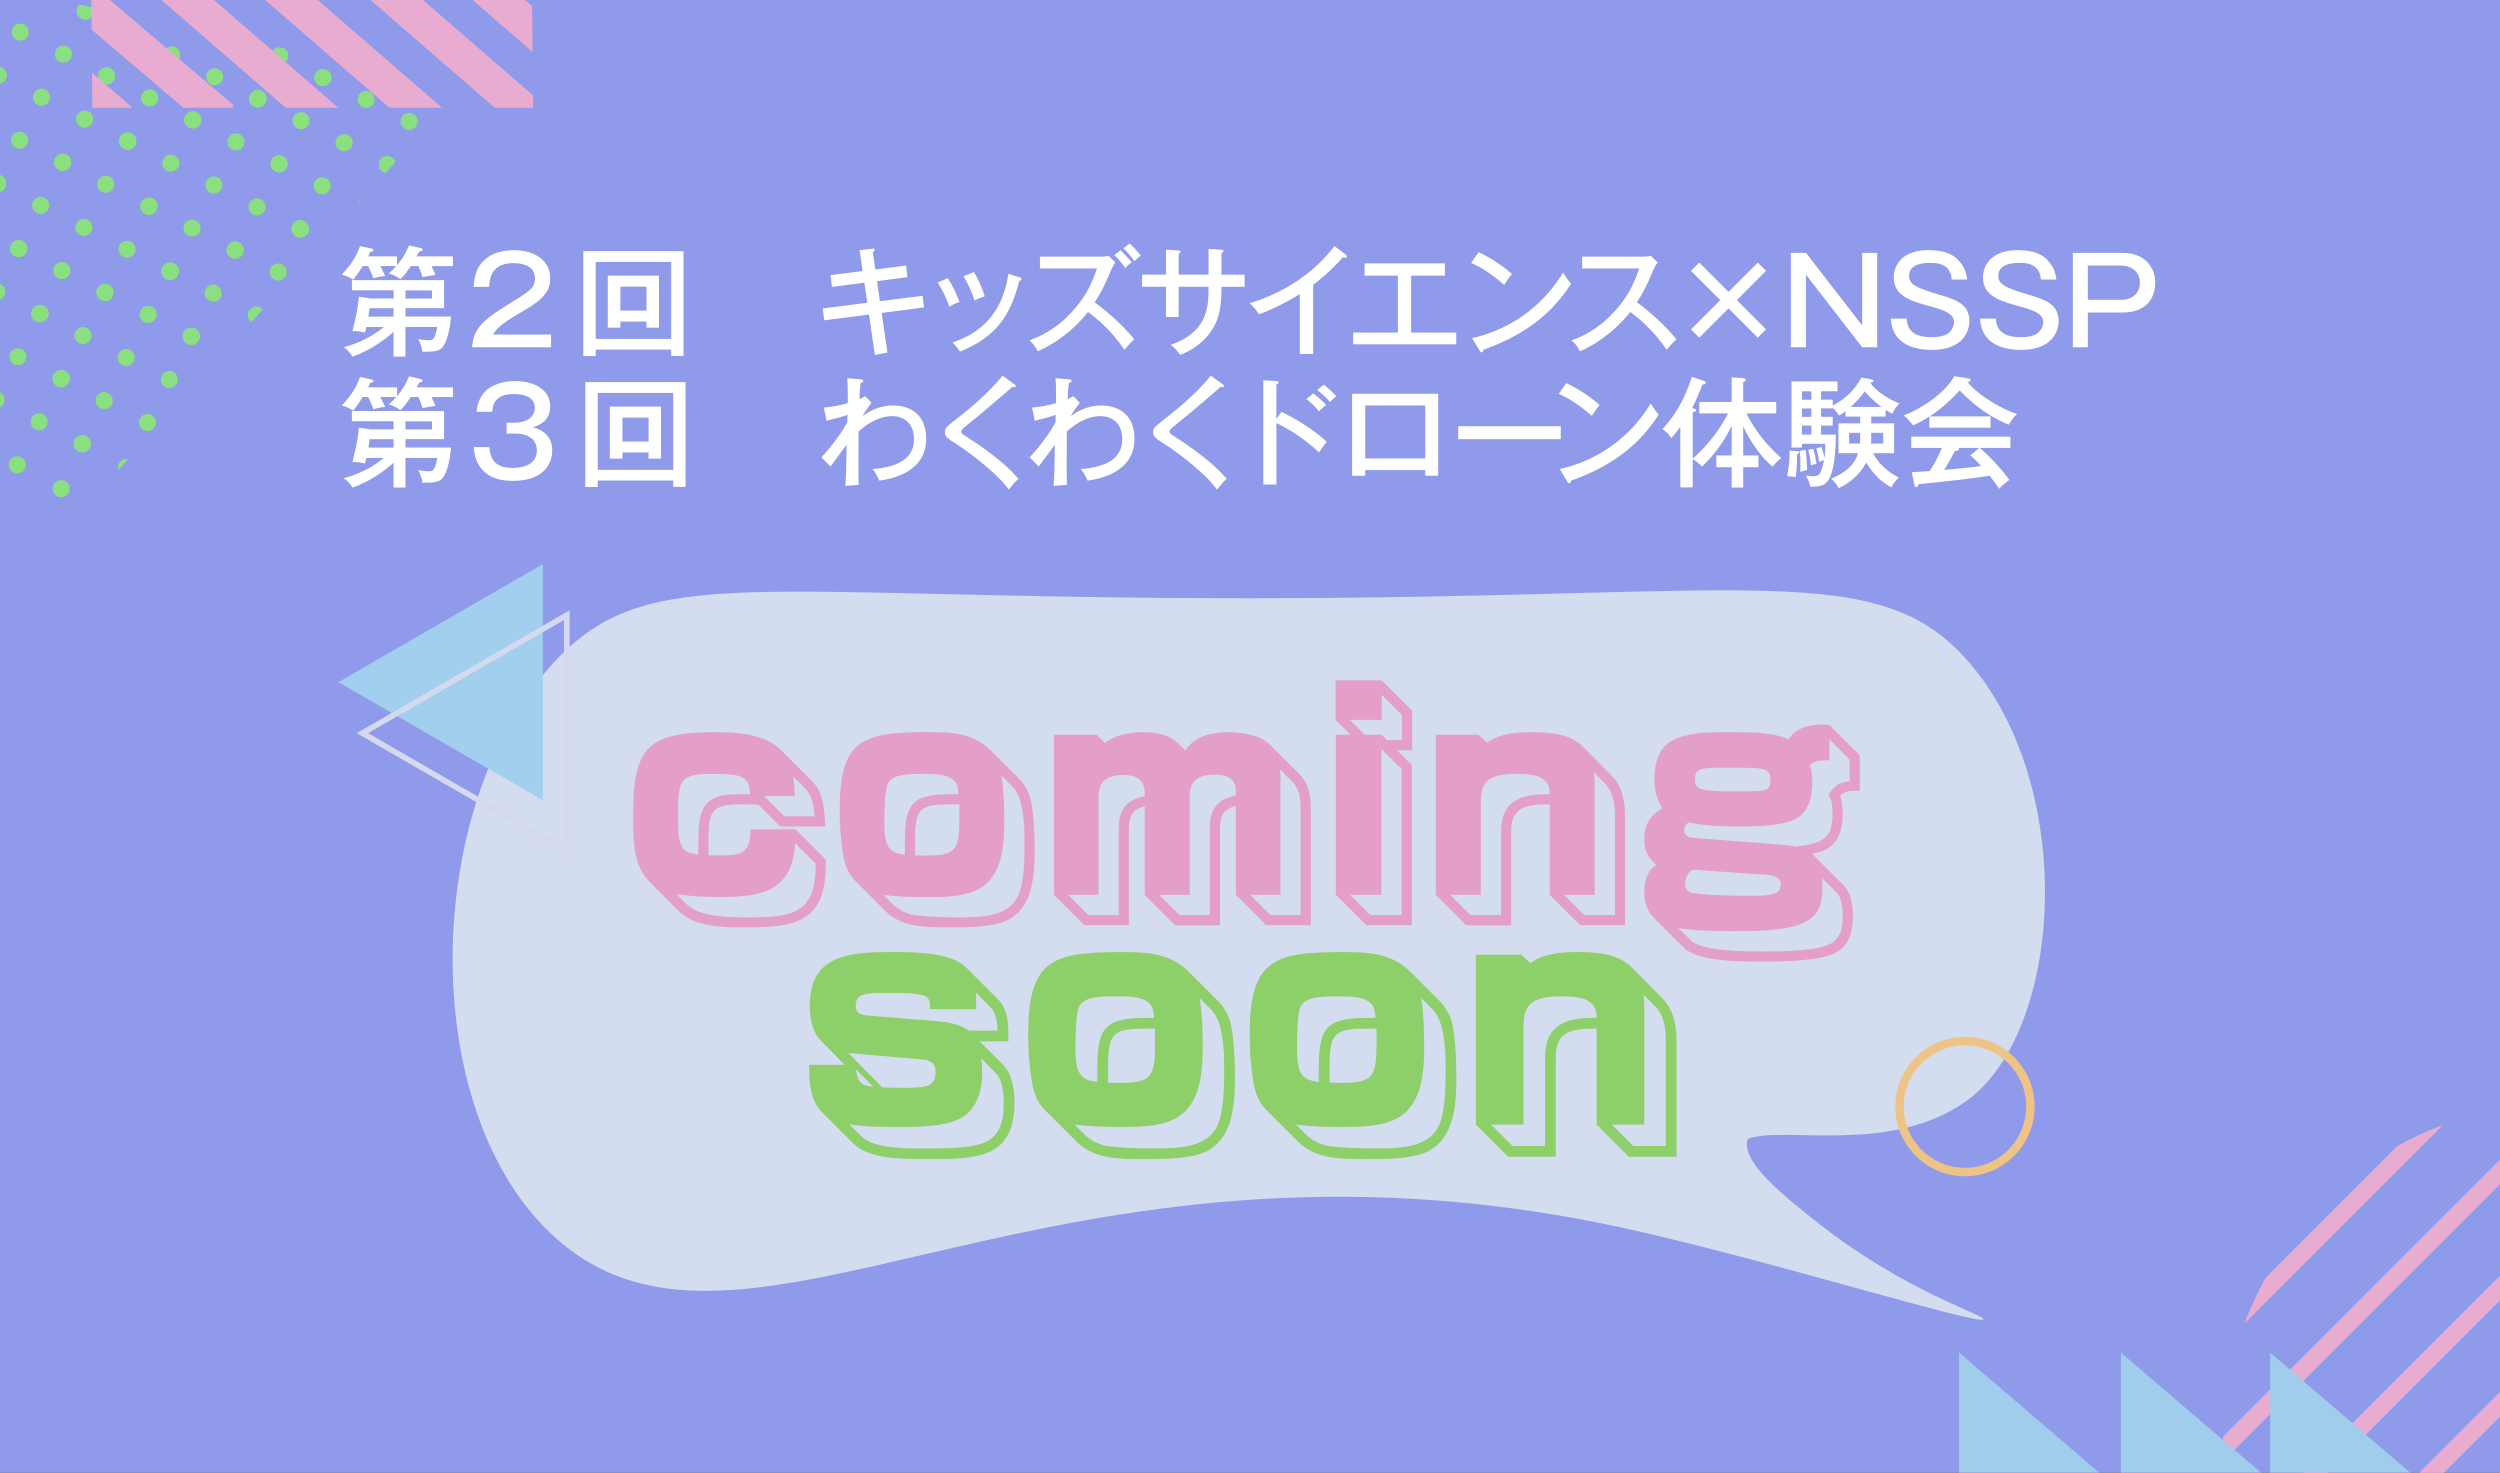 <?xml version="1.0" encoding="UTF-8"?>
<svg id="_レイヤー_2" data-name="レイヤー 2" xmlns="http://www.w3.org/2000/svg" xmlns:xlink="http://www.w3.org/1999/xlink" viewBox="0 0 730 430">
  <rect x="0" y="0" width="730" height="430" fill="#333333" stroke="none"/>
  <defs>
    <style>
      .cls-1 {
        fill: #8f9aeb;
      }

      .cls-2 {
        fill: #d4dcef;
      }

      .cls-3 {
        stroke: #d4d9ee;
        stroke-width: 1.65px;
      }

      .cls-3, .cls-4, .cls-5, .cls-6 {
        fill: none;
      }

      .cls-3, .cls-5, .cls-7, .cls-6 {
        stroke-miterlimit: 10;
      }

      .cls-8 {
        fill: #fff;
      }

      .cls-9 {
        fill: #e39fc8;
      }

      .cls-10 {
        clip-path: url(#clippath-1);
      }

      .cls-5 {
        stroke: #e9acd1;
        stroke-width: 5px;
      }

      .cls-11 {
        fill: #8dcf68;
      }

      .cls-12 {
        clip-path: url(#clippath-3);
      }

      .cls-13 {
        fill: #e9acd1;
      }

      .cls-7 {
        fill: #8adf7f;
        stroke: #8adf7f;
      }

      .cls-14 {
        fill: #a2cfed;
      }

      .cls-15 {
        clip-path: url(#clippath-2);
      }

      .cls-16 {
        fill: #a0cdeb;
      }

      .cls-17 {
        clip-path: url(#clippath);
      }

      .cls-6 {
        stroke: #eec386;
        stroke-width: 2.47px;
      }
    </style>
    <clipPath id="clippath">
      <rect class="cls-4" x="150" y="-150" width="430" height="730" transform="translate(580 -150) rotate(90)"/>
    </clipPath>
    <clipPath id="clippath-1">
      <polygon class="cls-4" points="8 166.78 135.33 25.23 -50.93 -14.27 8 166.78"/>
    </clipPath>
    <clipPath id="clippath-2">
      <polygon class="cls-4" points="155.3 -6.4 155.67 31.46 26.97 31.46 26.61 -6.4 155.3 -6.4"/>
    </clipPath>
    <clipPath id="clippath-3">
      <circle class="cls-4" cx="748.06" cy="421.1" r="98.84"/>
    </clipPath>
  </defs>
  <g id="_体験" data-name="体験">
    <g class="cls-17">
      <rect class="cls-1" x="30" y="-30.02" width="670" height="730.05" transform="translate(700 -30) rotate(90)"/>
      <g>
        <g id="_ドット三角" data-name="ドット三角">
          <g class="cls-10">
            <g>
              <g>
                <path class="cls-7" d="M-1.78,114.85c-1.05.34-1.62,1.47-1.28,2.52s1.47,1.62,2.52,1.28,1.62-1.47,1.28-2.52-1.47-1.63-2.52-1.28Z"/>
                <path class="cls-7" d="M4.63,102.26c-1.05.34-1.62,1.47-1.28,2.52s1.47,1.62,2.52,1.28,1.62-1.47,1.28-2.52-1.47-1.62-2.52-1.28Z"/>
                <path class="cls-7" d="M10.81,121.26c-1.05.34-1.62,1.47-1.28,2.52s1.47,1.62,2.52,1.28c1.05-.34,1.62-1.47,1.28-2.52s-1.47-1.62-2.52-1.28Z"/>
              </g>
              <g>
                <path class="cls-7" d="M11.04,89.67c-1.05.34-1.62,1.47-1.28,2.52s1.47,1.62,2.52,1.28c1.05-.34,1.62-1.47,1.28-2.52s-1.47-1.62-2.52-1.28Z"/>
                <path class="cls-7" d="M17.22,108.67c-1.05.34-1.62,1.47-1.28,2.52s1.47,1.62,2.52,1.28,1.62-1.47,1.28-2.52-1.47-1.63-2.52-1.28Z"/>
              </g>
              <path class="cls-7" d="M4.4,133.86c-1.05.34-1.62,1.47-1.28,2.52s1.47,1.62,2.52,1.28,1.62-1.47,1.28-2.52-1.47-1.62-2.52-1.28Z"/>
              <path class="cls-7" d="M23.41,127.67c-1.05.34-1.62,1.47-1.28,2.52s1.47,1.62,2.52,1.28,1.62-1.47,1.28-2.52-1.47-1.62-2.52-1.28Z"/>
              <path class="cls-7" d="M-1.56,83.26c-1.05.34-1.62,1.47-1.28,2.52s1.47,1.62,2.52,1.28,1.62-1.47,1.28-2.52c-.34-1.05-1.47-1.62-2.52-1.28Z"/>
              <g>
                <path class="cls-7" d="M-1.33,51.67c-1.05.34-1.62,1.47-1.28,2.52s1.47,1.62,2.52,1.28,1.62-1.47,1.28-2.52-1.47-1.62-2.52-1.28Z"/>
                <path class="cls-7" d="M4.85,70.67c-1.05.34-1.62,1.47-1.28,2.52s1.47,1.62,2.52,1.28,1.62-1.47,1.28-2.52-1.47-1.63-2.52-1.28Z"/>
              </g>
              <path class="cls-7" d="M11.04,89.67c-1.05.34-1.62,1.47-1.28,2.52.34,1.05,1.47,1.62,2.52,1.28,1.05-.34,1.62-1.47,1.28-2.52s-1.47-1.62-2.52-1.28Z"/>
              <path class="cls-7" d="M-1.33,51.67c-1.05.34-1.62,1.47-1.28,2.52s1.47,1.62,2.52,1.28c1.05-.34,1.62-1.47,1.28-2.52s-1.47-1.62-2.52-1.28Z"/>
              <g>
                <path class="cls-7" d="M11.04,89.67c-1.05.34-1.62,1.47-1.28,2.52s1.47,1.62,2.52,1.28,1.62-1.47,1.28-2.52-1.47-1.62-2.52-1.28Z"/>
                <path class="cls-7" d="M30.04,83.49c-1.05.34-1.62,1.47-1.28,2.52.34,1.05,1.47,1.62,2.52,1.28,1.05-.34,1.62-1.47,1.28-2.52-.34-1.05-1.47-1.62-2.52-1.28Z"/>
                <path class="cls-7" d="M17.22,108.67c-1.05.34-1.62,1.47-1.28,2.52s1.47,1.62,2.52,1.28c1.05-.34,1.62-1.47,1.28-2.52s-1.47-1.63-2.52-1.28Z"/>
                <path class="cls-7" d="M36.22,102.49c-1.05.34-1.62,1.47-1.28,2.52.34,1.05,1.47,1.62,2.52,1.28s1.62-1.47,1.28-2.52-1.47-1.63-2.52-1.28Z"/>
                <path class="cls-7" d="M42.63,89.89c-1.05.34-1.62,1.47-1.28,2.52s1.47,1.62,2.52,1.28,1.62-1.47,1.28-2.52-1.47-1.62-2.52-1.28Z"/>
                <path class="cls-7" d="M23.63,96.08c-1.05.34-1.62,1.47-1.28,2.52s1.47,1.62,2.52,1.28,1.62-1.47,1.28-2.52c-.34-1.05-1.47-1.62-2.52-1.28Z"/>
                <path class="cls-7" d="M48.82,108.9c-1.05.34-1.62,1.47-1.28,2.52.34,1.05,1.47,1.62,2.52,1.28s1.62-1.47,1.28-2.52-1.47-1.62-2.52-1.28Z"/>
                <path class="cls-7" d="M29.81,115.08c-1.05.34-1.62,1.47-1.28,2.52s1.47,1.62,2.52,1.28,1.62-1.47,1.28-2.52-1.47-1.62-2.52-1.28Z"/>
                <path class="cls-7" d="M17.25,140.81c-1.05.34-1.62,1.47-1.28,2.52s1.47,1.62,2.52,1.28c1.05-.34,1.62-1.47,1.28-2.52s-1.47-1.62-2.52-1.28Z"/>
                <path class="cls-7" d="M55.25,128.45c-1.05.34-1.62,1.47-1.28,2.52s1.47,1.62,2.52,1.28,1.62-1.47,1.28-2.52c-.34-1.05-1.47-1.62-2.52-1.28Z"/>
                <path class="cls-7" d="M36.25,134.63c-1.05.34-1.62,1.47-1.28,2.52s1.47,1.62,2.52,1.28,1.62-1.47,1.28-2.52-1.47-1.62-2.52-1.28Z"/>
              </g>
              <g>
                <path class="cls-7" d="M49.04,77.3c-1.05.34-1.62,1.47-1.28,2.52s1.47,1.62,2.52,1.28,1.62-1.47,1.28-2.52-1.47-1.62-2.52-1.28Z"/>
                <path class="cls-7" d="M55.22,96.3c-1.05.34-1.62,1.47-1.28,2.52s1.47,1.62,2.52,1.28,1.62-1.47,1.28-2.52-1.47-1.63-2.52-1.28Z"/>
              </g>
              <g>
                <path class="cls-7" d="M23.41,127.67c-1.05.34-1.62,1.47-1.28,2.52s1.47,1.62,2.52,1.28,1.62-1.47,1.28-2.52-1.47-1.62-2.52-1.28Z"/>
                <path class="cls-7" d="M42.41,121.49c-1.05.34-1.62,1.47-1.28,2.52s1.47,1.62,2.52,1.28c1.05-.34,1.62-1.47,1.28-2.52s-1.47-1.62-2.52-1.28Z"/>
              </g>
              <path class="cls-7" d="M61.41,115.31c-1.05.34-1.62,1.47-1.28,2.52s1.47,1.62,2.52,1.28c1.05-.34,1.62-1.47,1.28-2.52s-1.47-1.62-2.52-1.28Z"/>
              <g>
                <path class="cls-7" d="M-1.33,51.67c-1.05.34-1.62,1.47-1.28,2.52s1.47,1.62,2.52,1.28,1.62-1.47,1.28-2.52-1.47-1.62-2.52-1.28Z"/>
                <path class="cls-7" d="M17.67,45.48c-1.05.34-1.62,1.47-1.28,2.52s1.47,1.62,2.52,1.28,1.62-1.47,1.28-2.52-1.47-1.62-2.52-1.28Z"/>
                <path class="cls-7" d="M4.85,70.67c-1.05.34-1.62,1.47-1.28,2.52s1.47,1.62,2.52,1.28,1.62-1.47,1.28-2.52-1.47-1.63-2.52-1.28Z"/>
                <path class="cls-7" d="M23.85,64.48c-1.05.34-1.62,1.47-1.28,2.52s1.47,1.62,2.52,1.28,1.62-1.47,1.28-2.52-1.47-1.63-2.52-1.28Z"/>
                <path class="cls-7" d="M30.26,51.89c-1.05.34-1.62,1.47-1.28,2.52s1.47,1.62,2.52,1.28,1.62-1.47,1.28-2.52-1.47-1.62-2.52-1.28Z"/>
                <path class="cls-7" d="M11.26,58.07c-1.05.34-1.62,1.47-1.28,2.52s1.47,1.62,2.52,1.28,1.62-1.47,1.28-2.52-1.47-1.62-2.52-1.28Z"/>
                <path class="cls-7" d="M36.45,70.89c-1.05.34-1.62,1.47-1.28,2.52s1.47,1.62,2.52,1.28,1.62-1.47,1.28-2.52-1.47-1.62-2.52-1.28Z"/>
                <path class="cls-7" d="M17.45,77.08c-1.05.34-1.62,1.47-1.28,2.52s1.47,1.62,2.52,1.28,1.62-1.47,1.28-2.52-1.47-1.62-2.52-1.28Z"/>
              </g>
              <g>
                <path class="cls-7" d="M36.67,39.3c-1.05.34-1.62,1.47-1.28,2.52s1.47,1.62,2.52,1.28,1.62-1.47,1.28-2.52-1.47-1.62-2.52-1.28Z"/>
                <path class="cls-7" d="M42.85,58.3c-1.05.34-1.62,1.47-1.28,2.52s1.47,1.62,2.52,1.28c1.05-.34,1.62-1.47,1.28-2.52-.34-1.05-1.47-1.63-2.52-1.28Z"/>
              </g>
              <g>
                <path class="cls-7" d="M11.04,89.67c-1.05.34-1.62,1.47-1.28,2.52s1.47,1.62,2.52,1.28,1.62-1.47,1.28-2.52-1.47-1.62-2.52-1.28Z"/>
                <path class="cls-7" d="M30.04,83.49c-1.05.34-1.62,1.47-1.28,2.52s1.47,1.62,2.52,1.28,1.62-1.47,1.28-2.52-1.47-1.62-2.52-1.28Z"/>
              </g>
              <path class="cls-7" d="M49.04,77.3c-1.05.34-1.62,1.47-1.28,2.52s1.47,1.62,2.52,1.28,1.62-1.47,1.28-2.52-1.47-1.62-2.52-1.28Z"/>
              <g>
                <path class="cls-7" d="M5.3,7.48c-1.05.34-1.62,1.47-1.28,2.52s1.47,1.62,2.52,1.28,1.62-1.47,1.28-2.52-1.47-1.62-2.52-1.28Z"/>
                <path class="cls-7" d="M11.49,26.48c-1.05.34-1.62,1.47-1.28,2.52s1.47,1.62,2.52,1.28,1.62-1.47,1.28-2.52c-.34-1.05-1.47-1.63-2.52-1.28Z"/>
                <path class="cls-7" d="M17.89,13.89c-1.05.34-1.62,1.47-1.28,2.52s1.47,1.62,2.52,1.28,1.62-1.47,1.28-2.52-1.47-1.62-2.52-1.28Z"/>
                <path class="cls-7" d="M-1.11,20.07c-1.05.34-1.62,1.47-1.28,2.52s1.47,1.62,2.52,1.28,1.62-1.47,1.28-2.52-1.47-1.62-2.52-1.28Z"/>
                <path class="cls-7" d="M24.08,32.89c-1.05.34-1.62,1.47-1.28,2.52s1.47,1.62,2.52,1.28,1.62-1.47,1.28-2.52-1.47-1.62-2.52-1.28Z"/>
                <path class="cls-7" d="M5.08,39.07c-1.05.34-1.62,1.47-1.28,2.52s1.47,1.62,2.52,1.28,1.62-1.47,1.28-2.52-1.47-1.62-2.52-1.28Z"/>
              </g>
              <g>
                <path class="cls-7" d="M24.3,1.29c-1.05.34-1.62,1.47-1.28,2.52s1.47,1.62,2.52,1.28,1.62-1.47,1.28-2.52-1.47-1.62-2.52-1.28Z"/>
                <path class="cls-7" d="M30.49,20.29c-1.05.34-1.62,1.47-1.28,2.52s1.47,1.62,2.52,1.28c1.05-.34,1.62-1.47,1.28-2.52s-1.47-1.63-2.52-1.28Z"/>
              </g>
              <g>
                <path class="cls-7" d="M-1.33,51.67c-1.05.34-1.62,1.47-1.28,2.52s1.47,1.62,2.52,1.28,1.62-1.47,1.28-2.52-1.47-1.62-2.52-1.28Z"/>
                <path class="cls-7" d="M17.67,45.48c-1.05.34-1.62,1.47-1.28,2.52s1.47,1.62,2.52,1.28c1.05-.34,1.62-1.47,1.28-2.52s-1.47-1.62-2.52-1.28Z"/>
              </g>
              <path class="cls-7" d="M36.67,39.3c-1.05.34-1.62,1.47-1.28,2.52s1.47,1.62,2.52,1.28,1.62-1.47,1.28-2.52-1.47-1.62-2.52-1.28Z"/>
              <path class="cls-7" d="M24.3,1.29c-1.05.34-1.62,1.47-1.28,2.52s1.47,1.62,2.52,1.28,1.62-1.47,1.28-2.52-1.47-1.62-2.52-1.28Z"/>
              <g>
                <path class="cls-7" d="M49.04,77.3c-1.05.34-1.62,1.47-1.28,2.52s1.47,1.62,2.52,1.28,1.62-1.47,1.28-2.52-1.47-1.62-2.52-1.28Z"/>
                <path class="cls-7" d="M68.04,71.12c-1.05.34-1.62,1.47-1.28,2.52s1.47,1.62,2.52,1.28,1.62-1.47,1.28-2.52-1.47-1.62-2.52-1.28Z"/>
                <path class="cls-7" d="M55.22,96.3c-1.05.34-1.62,1.47-1.28,2.52s1.47,1.62,2.52,1.28,1.62-1.47,1.28-2.52-1.47-1.63-2.52-1.28Z"/>
                <path class="cls-7" d="M74.23,90.12c-1.05.34-1.62,1.47-1.28,2.52s1.47,1.62,2.52,1.28,1.62-1.47,1.28-2.52c-.34-1.05-1.47-1.63-2.52-1.28Z"/>
                <path class="cls-7" d="M80.63,77.53c-1.05.34-1.62,1.47-1.28,2.52s1.47,1.62,2.52,1.28,1.62-1.47,1.28-2.52-1.47-1.62-2.52-1.28Z"/>
                <path class="cls-7" d="M61.63,83.71c-1.05.34-1.62,1.47-1.28,2.52s1.47,1.62,2.52,1.28c1.05-.34,1.62-1.47,1.28-2.52s-1.47-1.62-2.52-1.28Z"/>
                <path class="cls-7" d="M86.82,96.53c-1.05.34-1.62,1.47-1.28,2.52s1.47,1.62,2.52,1.28,1.62-1.47,1.28-2.52-1.47-1.62-2.52-1.28Z"/>
                <path class="cls-7" d="M67.82,102.71c-1.05.34-1.62,1.47-1.28,2.52.34,1.05,1.47,1.62,2.52,1.28s1.62-1.47,1.28-2.52c-.34-1.05-1.47-1.62-2.52-1.28Z"/>
              </g>
              <g>
                <path class="cls-7" d="M87.04,64.93c-1.05.34-1.62,1.47-1.28,2.52s1.47,1.62,2.52,1.28,1.62-1.47,1.28-2.52-1.47-1.62-2.52-1.28Z"/>
                <path class="cls-7" d="M93.23,83.93c-1.05.34-1.62,1.47-1.28,2.52s1.47,1.62,2.52,1.28,1.62-1.47,1.28-2.52-1.47-1.63-2.52-1.28Z"/>
              </g>
              <g>
                <path class="cls-7" d="M61.41,115.31c-1.05.34-1.62,1.47-1.28,2.52s1.47,1.62,2.52,1.28,1.62-1.47,1.28-2.52-1.47-1.62-2.52-1.28Z"/>
                <path class="cls-7" d="M80.41,109.12c-1.05.34-1.62,1.47-1.28,2.52s1.47,1.62,2.52,1.28,1.62-1.47,1.28-2.52-1.47-1.62-2.52-1.28Z"/>
              </g>
              <path class="cls-7" d="M99.41,102.94c-1.05.34-1.62,1.47-1.28,2.52s1.47,1.62,2.52,1.28,1.62-1.47,1.28-2.52-1.47-1.62-2.52-1.28Z"/>
              <g>
                <path class="cls-7" d="M36.67,39.3c-1.05.34-1.62,1.47-1.28,2.52s1.47,1.62,2.52,1.28,1.62-1.47,1.28-2.52-1.47-1.62-2.52-1.28Z"/>
                <path class="cls-7" d="M55.67,33.11c-1.05.34-1.62,1.47-1.28,2.52s1.47,1.62,2.52,1.28c1.05-.34,1.62-1.47,1.28-2.52s-1.47-1.62-2.52-1.28Z"/>
                <path class="cls-7" d="M42.85,58.3c-1.05.34-1.62,1.47-1.28,2.52s1.47,1.62,2.52,1.28c1.05-.34,1.62-1.47,1.28-2.52s-1.47-1.63-2.52-1.28Z"/>
                <path class="cls-7" d="M61.86,52.11c-1.05.34-1.62,1.47-1.28,2.52s1.47,1.62,2.52,1.28c1.05-.34,1.62-1.47,1.28-2.52s-1.47-1.63-2.52-1.28Z"/>
                <path class="cls-7" d="M68.27,39.52c-1.05.34-1.62,1.47-1.28,2.52s1.47,1.62,2.52,1.28,1.62-1.47,1.28-2.52-1.47-1.62-2.52-1.28Z"/>
                <path class="cls-7" d="M49.26,45.71c-1.05.34-1.62,1.47-1.28,2.52s1.47,1.62,2.52,1.28,1.62-1.47,1.28-2.52-1.47-1.62-2.52-1.28Z"/>
                <path class="cls-7" d="M74.45,58.52c-1.05.34-1.62,1.47-1.28,2.52s1.47,1.62,2.52,1.28,1.62-1.47,1.28-2.52-1.47-1.62-2.52-1.28Z"/>
                <path class="cls-7" d="M55.45,64.71c-1.05.34-1.62,1.47-1.28,2.52s1.47,1.62,2.52,1.28,1.62-1.47,1.28-2.52-1.47-1.62-2.52-1.28Z"/>
              </g>
              <g>
                <path class="cls-7" d="M74.67,26.93c-1.05.34-1.62,1.47-1.28,2.52s1.47,1.62,2.52,1.28,1.62-1.47,1.28-2.52c-.34-1.05-1.47-1.62-2.52-1.28Z"/>
                <path class="cls-7" d="M80.86,45.93c-1.05.34-1.62,1.47-1.28,2.52s1.47,1.62,2.52,1.28,1.62-1.47,1.28-2.52-1.47-1.63-2.52-1.28Z"/>
              </g>
              <g>
                <path class="cls-7" d="M49.04,77.3c-1.05.34-1.62,1.47-1.28,2.52s1.47,1.62,2.52,1.28,1.62-1.47,1.28-2.52-1.47-1.62-2.52-1.28Z"/>
                <path class="cls-7" d="M68.04,71.12c-1.05.34-1.62,1.47-1.28,2.52s1.47,1.62,2.52,1.28,1.62-1.47,1.28-2.52-1.47-1.62-2.52-1.28Z"/>
              </g>
              <path class="cls-7" d="M87.04,64.93c-1.05.34-1.62,1.47-1.28,2.52s1.47,1.62,2.52,1.28,1.62-1.47,1.28-2.52-1.47-1.62-2.52-1.28Z"/>
              <g>
                <path class="cls-7" d="M24.3,1.29c-1.05.34-1.62,1.47-1.28,2.52s1.47,1.62,2.52,1.28,1.62-1.47,1.28-2.52-1.47-1.62-2.52-1.28Z"/>
                <path class="cls-7" d="M30.49,20.29c-1.05.34-1.62,1.47-1.28,2.52s1.47,1.62,2.52,1.28c1.05-.34,1.62-1.47,1.28-2.52s-1.47-1.63-2.52-1.28Z"/>
                <path class="cls-7" d="M49.49,14.11c-1.05.34-1.62,1.47-1.28,2.52s1.47,1.62,2.52,1.28,1.62-1.47,1.28-2.52-1.47-1.63-2.52-1.28Z"/>
                <path class="cls-7" d="M55.9,1.52c-1.05.34-1.62,1.47-1.28,2.52s1.47,1.62,2.52,1.28,1.62-1.47,1.28-2.52c-.34-1.05-1.47-1.62-2.52-1.28Z"/>
                <path class="cls-7" d="M36.9,7.7c-1.05.34-1.62,1.47-1.28,2.52s1.47,1.62,2.52,1.28c1.05-.34,1.62-1.47,1.28-2.52s-1.47-1.62-2.52-1.28Z"/>
                <path class="cls-7" d="M62.08,20.52c-1.05.34-1.62,1.47-1.28,2.52s1.47,1.62,2.52,1.28c1.05-.34,1.62-1.47,1.28-2.52s-1.47-1.62-2.52-1.28Z"/>
                <path class="cls-7" d="M43.08,26.7c-1.05.34-1.62,1.47-1.28,2.52s1.47,1.62,2.52,1.28,1.62-1.47,1.28-2.52-1.47-1.62-2.52-1.28Z"/>
              </g>
              <path class="cls-7" d="M68.49,7.93c-1.05.34-1.62,1.47-1.28,2.52s1.47,1.62,2.52,1.28c1.05-.34,1.62-1.47,1.28-2.52s-1.47-1.63-2.52-1.28Z"/>
              <g>
                <path class="cls-7" d="M36.67,39.3c-1.05.34-1.62,1.47-1.28,2.52s1.47,1.62,2.52,1.28,1.62-1.47,1.28-2.52-1.47-1.62-2.52-1.28Z"/>
                <path class="cls-7" d="M55.67,33.11c-1.05.34-1.62,1.47-1.28,2.52s1.47,1.62,2.52,1.28,1.62-1.47,1.28-2.52-1.47-1.62-2.52-1.28Z"/>
              </g>
              <path class="cls-7" d="M74.67,26.93c-1.05.34-1.62,1.47-1.28,2.52s1.47,1.62,2.52,1.28,1.62-1.47,1.28-2.52-1.47-1.62-2.52-1.28Z"/>
              <path class="cls-7" d="M24.3,1.29c-1.05.34-1.62,1.47-1.28,2.52s1.47,1.62,2.52,1.28c1.05-.34,1.62-1.47,1.28-2.52s-1.47-1.62-2.52-1.28Z"/>
              <g>
                <path class="cls-7" d="M87.04,64.93c-1.05.34-1.62,1.47-1.28,2.52s1.47,1.62,2.52,1.28,1.62-1.47,1.28-2.52-1.47-1.62-2.52-1.28Z"/>
                <path class="cls-7" d="M106.04,58.75c-1.05.34-1.62,1.47-1.28,2.52s1.47,1.62,2.52,1.28,1.62-1.47,1.28-2.52-1.47-1.62-2.52-1.28Z"/>
                <path class="cls-7" d="M93.23,83.93c-1.05.34-1.62,1.47-1.28,2.52s1.47,1.62,2.52,1.28,1.62-1.47,1.28-2.52-1.47-1.63-2.52-1.28Z"/>
                <path class="cls-7" d="M112.23,77.75c-1.05.34-1.62,1.47-1.28,2.52s1.47,1.62,2.52,1.28,1.62-1.47,1.28-2.52-1.47-1.63-2.52-1.28Z"/>
                <path class="cls-7" d="M118.64,65.16c-1.05.34-1.62,1.47-1.28,2.52s1.47,1.62,2.52,1.28,1.62-1.47,1.28-2.52-1.47-1.62-2.52-1.28Z"/>
                <path class="cls-7" d="M99.64,71.34c-1.05.34-1.62,1.47-1.28,2.52s1.47,1.62,2.52,1.28,1.62-1.47,1.28-2.52-1.47-1.62-2.52-1.28Z"/>
                <path class="cls-7" d="M124.82,84.16c-1.05.34-1.62,1.47-1.28,2.52s1.47,1.62,2.52,1.28c1.05-.34,1.62-1.47,1.28-2.52s-1.47-1.62-2.52-1.28Z"/>
                <path class="cls-7" d="M105.82,90.34c-1.05.34-1.62,1.47-1.28,2.52s1.47,1.62,2.52,1.28,1.62-1.47,1.28-2.52-1.47-1.62-2.52-1.28Z"/>
              </g>
              <g>
                <path class="cls-7" d="M125.05,52.57c-1.05.34-1.62,1.47-1.28,2.52s1.47,1.62,2.52,1.28,1.62-1.47,1.28-2.52-1.47-1.62-2.52-1.28Z"/>
                <path class="cls-7" d="M131.23,71.57c-1.05.34-1.62,1.47-1.28,2.52.34,1.05,1.47,1.62,2.52,1.28s1.62-1.47,1.28-2.52-1.47-1.63-2.52-1.28Z"/>
              </g>
              <g>
                <path class="cls-7" d="M99.41,102.94c-1.05.34-1.62,1.47-1.28,2.52s1.47,1.62,2.52,1.28c1.05-.34,1.62-1.47,1.28-2.52s-1.47-1.62-2.52-1.28Z"/>
                <path class="cls-7" d="M118.41,96.75c-1.05.34-1.62,1.47-1.28,2.52.34,1.05,1.47,1.62,2.52,1.28s1.62-1.47,1.28-2.52-1.47-1.62-2.52-1.28Z"/>
              </g>
              <path class="cls-7" d="M137.41,90.57c-1.05.34-1.62,1.47-1.28,2.52s1.47,1.62,2.52,1.28c1.05-.34,1.62-1.47,1.28-2.52s-1.47-1.62-2.52-1.28Z"/>
              <g>
                <path class="cls-7" d="M74.67,26.93c-1.05.34-1.62,1.47-1.28,2.52s1.47,1.62,2.52,1.28,1.62-1.47,1.28-2.52-1.47-1.62-2.52-1.28Z"/>
                <path class="cls-7" d="M93.68,20.75c-1.05.34-1.62,1.47-1.28,2.52s1.47,1.62,2.52,1.28,1.62-1.47,1.28-2.52-1.47-1.62-2.52-1.28Z"/>
                <path class="cls-7" d="M80.86,45.93c-1.05.34-1.62,1.47-1.28,2.52s1.47,1.62,2.52,1.28,1.62-1.47,1.28-2.52-1.47-1.63-2.52-1.28Z"/>
                <path class="cls-7" d="M99.86,39.75c-1.05.34-1.62,1.47-1.28,2.52s1.47,1.62,2.52,1.28,1.62-1.47,1.28-2.52c-.34-1.05-1.47-1.63-2.52-1.28Z"/>
                <path class="cls-7" d="M106.27,27.15c-1.05.34-1.62,1.47-1.28,2.52s1.47,1.62,2.52,1.28,1.62-1.47,1.28-2.52-1.47-1.62-2.52-1.28Z"/>
                <path class="cls-7" d="M87.27,33.34c-1.05.34-1.62,1.47-1.28,2.52s1.47,1.62,2.52,1.28,1.62-1.47,1.28-2.52-1.47-1.62-2.52-1.28Z"/>
                <path class="cls-7" d="M112.45,46.16c-1.05.34-1.62,1.47-1.28,2.52s1.47,1.62,2.52,1.28,1.62-1.47,1.28-2.52-1.47-1.62-2.52-1.28Z"/>
                <path class="cls-7" d="M93.45,52.34c-1.05.34-1.62,1.47-1.28,2.52s1.47,1.62,2.52,1.28,1.62-1.47,1.28-2.52-1.47-1.62-2.52-1.28Z"/>
              </g>
              <g>
                <path class="cls-7" d="M112.68,14.56c-1.05.34-1.62,1.47-1.28,2.52s1.47,1.62,2.52,1.28,1.62-1.47,1.28-2.52-1.47-1.62-2.52-1.28Z"/>
                <path class="cls-7" d="M118.86,33.56c-1.05.34-1.62,1.47-1.28,2.52s1.47,1.62,2.52,1.28,1.62-1.47,1.28-2.52-1.47-1.63-2.52-1.28Z"/>
              </g>
              <g>
                <path class="cls-7" d="M87.04,64.93c-1.05.34-1.62,1.47-1.28,2.52s1.47,1.62,2.52,1.28,1.62-1.47,1.28-2.52-1.47-1.62-2.52-1.28Z"/>
                <path class="cls-7" d="M106.04,58.75c-1.05.34-1.62,1.47-1.28,2.52s1.47,1.62,2.52,1.28,1.62-1.47,1.28-2.52-1.47-1.62-2.52-1.28Z"/>
              </g>
              <path class="cls-7" d="M125.05,52.57c-1.05.34-1.62,1.47-1.28,2.52s1.47,1.62,2.52,1.28c1.05-.34,1.62-1.47,1.28-2.52s-1.47-1.62-2.52-1.28Z"/>
              <g>
                <path class="cls-7" d="M68.49,7.93c-1.05.34-1.62,1.47-1.28,2.52s1.47,1.62,2.52,1.28c1.05-.34,1.62-1.47,1.28-2.52s-1.47-1.63-2.52-1.28Z"/>
                <path class="cls-7" d="M87.49,1.74c-1.05.34-1.62,1.47-1.28,2.52s1.47,1.62,2.52,1.28,1.62-1.47,1.28-2.52-1.47-1.63-2.52-1.28Z"/>
                <path class="cls-7" d="M100.08,8.15c-1.05.34-1.62,1.47-1.28,2.52s1.47,1.62,2.52,1.28,1.62-1.47,1.28-2.52-1.47-1.62-2.52-1.28Z"/>
                <path class="cls-7" d="M81.08,14.34c-1.05.34-1.62,1.47-1.28,2.52s1.47,1.62,2.52,1.28,1.62-1.47,1.28-2.52-1.47-1.62-2.52-1.28Z"/>
              </g>
              <g>
                <path class="cls-7" d="M74.67,26.93c-1.05.34-1.62,1.47-1.28,2.52s1.47,1.62,2.52,1.28,1.62-1.47,1.28-2.52-1.47-1.62-2.52-1.28Z"/>
                <path class="cls-7" d="M93.68,20.75c-1.05.34-1.62,1.47-1.28,2.52s1.47,1.62,2.52,1.28,1.62-1.47,1.28-2.52-1.47-1.62-2.52-1.28Z"/>
              </g>
              <path class="cls-7" d="M112.68,14.56c-1.05.34-1.62,1.47-1.28,2.52s1.47,1.62,2.52,1.28,1.62-1.47,1.28-2.52c-.34-1.05-1.47-1.62-2.52-1.28Z"/>
            </g>
          </g>
        </g>
        <g class="cls-15">
          <rect class="cls-13" x="37.11" y="-14.92" width="10.05" height="60.13" transform="translate(3.3 37.43) rotate(-49.61)"/>
          <rect class="cls-13" x="53.79" y="-45.83" width="10.05" height="98.64" transform="translate(17.66 45.64) rotate(-49.08)"/>
          <rect class="cls-13" x="28.7" y="-15.52" width="10.05" height="98.64" transform="translate(-13.9 37.14) rotate(-49.08)"/>
          <rect class="cls-13" x="71.21" y="-75.52" width="10.05" height="135.68" transform="translate(32.11 54.96) rotate(-49.08)"/>
          <rect class="cls-13" x="83.63" y="-111.92" width="10.05" height="176.72" transform="translate(48.39 58.86) rotate(-49.08)"/>
          <rect class="cls-13" x="90.12" y="-135.27" width="10.05" height="182.96" transform="translate(65.92 56.79) rotate(-49.08)"/>
        </g>
      </g>
      <g>
        <g id="_ストライプ" data-name="ストライプ">
          <g class="cls-12">
            <g>
              <g>
                <line class="cls-5" x1="722.79" y1="417.26" x2="825.28" y2="314.77"/>
                <line class="cls-5" x1="688.86" y1="383.33" x2="791.36" y2="280.84"/>
                <line class="cls-5" x1="705.82" y1="400.3" x2="808.32" y2="297.8"/>
                <line class="cls-5" x1="671.89" y1="366.37" x2="774.39" y2="263.87"/>
              </g>
              <g>
                <line class="cls-5" x1="621" y1="519.05" x2="723.5" y2="416.56"/>
                <line class="cls-5" x1="587.07" y1="485.12" x2="689.57" y2="382.63"/>
                <line class="cls-5" x1="604.04" y1="502.09" x2="706.53" y2="399.59"/>
                <line class="cls-5" x1="570.11" y1="468.16" x2="672.6" y2="365.66"/>
              </g>
            </g>
            <g>
              <line class="cls-5" x1="722.79" y1="417.26" x2="825.28" y2="314.77"/>
              <line class="cls-5" x1="688.86" y1="383.33" x2="791.36" y2="280.84"/>
              <line class="cls-5" x1="705.82" y1="400.3" x2="808.32" y2="297.8"/>
              <line class="cls-5" x1="671.89" y1="366.37" x2="774.39" y2="263.87"/>
            </g>
            <g>
              <line class="cls-5" x1="621" y1="519.05" x2="723.5" y2="416.56"/>
              <line class="cls-5" x1="587.07" y1="485.12" x2="689.57" y2="382.63"/>
              <line class="cls-5" x1="604.04" y1="502.09" x2="706.53" y2="399.59"/>
              <line class="cls-5" x1="570.11" y1="468.16" x2="672.6" y2="365.66"/>
            </g>
          </g>
        </g>
        <g>
          <polygon class="cls-16" points="613 430.04 572.05 465.13 572.05 394.96 613 430.04"/>
          <polygon class="cls-16" points="703.83 430.04 662.88 465.13 662.88 394.96 703.83 430.04"/>
          <polygon class="cls-16" points="660.26 430.04 619.3 465.13 619.3 394.96 660.26 430.04"/>
        </g>
      </g>
      <g>
        <path class="cls-2" d="M530.58,356.89c25.45,20.12,48.97,27.08,48.59,28.34-.63,2.1-65.94-18.27-106.62-26.99-166.73-35.76-254.54,52.4-309.94,3.56-41.52-36.6-39.66-127.96,0-169.32,27.19-28.35,57.38-17.8,201.97-17.79,147.86,0,183.98-12.07,210.54,18.89,31.7,36.96,27.29,108.24-1.35,128.21-22.36,15.59-53.51,6.74-63.43,10.8-2.19,6.47,10.22,16.37,20.24,24.29Z"/>
        <g>
          <polygon class="cls-14" points="158.5 164.73 98.81 199.19 158.5 233.66 158.5 164.73"/>
          <polygon class="cls-3" points="165.51 179.62 105.82 214.08 165.51 248.54 165.51 179.62"/>
        </g>
        <g>
          <g>
            <path class="cls-9" d="M210.28,249.74c6.01,0,8.87-.37,8.87-7.58h13.12l8.87,8.87v1.48c-.09,17.19-9.33,18.29-24.02,18.29-5.91,0-14.32-.19-18.76-4.62l-8.68-8.69c-4.62-4.62-4.8-11.73-4.8-17.92v-2.03c0-19.22,4.44-23.74,23.65-23.74,6.65,0,14.69.37,19.68,5.36l8.87,8.87c3.51,3.51,3.7,8.69,3.88,13.3h-13.12l-6.38-6.38c-1.85,0-3.6-.09-5.36-.09-8.96,0-9.24,2.77-9.24,11.18v3.7h3.42ZM210.28,261.93c-4.25,0-8.5-.19-12.75-.83l2.96,2.96c3.88,3.88,13.12,3.79,18.39,3.79,12.47,0,19.31-1.02,19.31-15.43v-.18l-6.01-6.01c-.83,14.04-9.79,15.71-21.9,15.71ZM218.51,228.86c-.46-1.2-1.66-1.94-2.86-2.31-1.48-.46-4.43-.55-6.65-.55h-1.66c-2.96,0-7.48-.09-8.59,3.42-.92,2.77-.74,6.65-.74,9.61v1.66c0,2.77.19,6.28,2.22,7.76,1.11.74,2.4.92,3.7,1.11v-4.34c0-3.51.19-7.39,2.03-9.98,2.31-3.33,7.02-3.33,10.62-3.33.74,0,1.57,0,2.4.09,0-1.11-.09-2.12-.46-3.14ZM229.04,238.37h8.78c-.18-2.86-.65-6.1-2.77-8.22l-3.42-3.42c.28,1.94.37,3.79.46,5.73h-8.96l5.91,5.91Z"/>
            <path class="cls-9" d="M297.68,227.47c1.85,1.94,3.05,4.43,3.51,7.11.74,4.53.92,9.15.92,13.67,0,7.3-.46,16.82-8.04,20.51-4.16,1.94-11.09,2.03-16.08,2.03h-1.29c-6.19,0-13.49,0-18.2-4.8l-8.87-8.87c-2.03-2.03-2.96-4.8-3.42-7.58-.74-4.34-1.02-8.68-1.02-13.12,0-20.51,6.65-22.64,25.41-22.64,7.39,0,13.77.18,19.22,5.82l7.85,7.85ZM260.63,263.97c1.85,1.85,4.25,2.96,6.84,3.33,4.06.46,8.13.55,12.1.55h1.02c5.91,0,13.77-.19,16.63-6.1,1.94-4.07,1.94-11.27,1.94-15.8s-.09-12.84-3.6-16.35l-3.14-3.14c.65,4.25.83,8.68.83,13.03,0,7.21-.46,16.72-7.95,20.33-4.07,2.03-9.52,2.13-14.23,2.13h-2.22c-3.6,0-7.3-.19-10.9-.65l2.68,2.68ZM264.24,245.3c0-11.64,2.96-13.4,14.23-13.4h1.39c-.09-1.57-.28-3.23-1.57-4.25-1.94-1.57-5.27-1.66-7.95-1.66h-1.48c-2.77,0-7.95-.09-9.52,2.59-1.02,1.66-1.11,8.78-1.11,10.99,0,2.59-.09,6.84,1.94,8.59,1.2,1.02,2.68,1.2,4.07,1.39v-4.25ZM269.32,249.83c9.24,0,10.81-.83,10.81-10.35v-4.62h-2.12c-9.24,0-10.81.92-10.81,10.26v4.62c.74,0,1.39.09,2.12.09Z"/>
            <path class="cls-9" d="M358.75,213.8c4.07,0,9.15.74,12.2,3.79l8.59,8.59c2.59,2.59,3.23,6.47,3.23,9.98v34h-13.03l-8.87-8.87v-25.96c-3.33.74-4.62,2.68-4.62,6.01v28.83h-13.12l-8.87-8.87v-25.87c-3.79.92-4.62,3.05-4.62,6.74v27.99h-13.03l-8.87-8.87v-46.75h12.47l2.4,2.4c3.33-2.4,7.11-3.14,11.09-3.14,3.6,0,7.67.55,10.35,3.33l2.13,2.03c2.49-4.34,7.95-5.36,12.56-5.36ZM334.26,231.63c0-4.07-2.59-5.36-6.38-5.36-2.31,0-5.27.65-6.47,2.96-.65,1.2-.65,2.77-.65,4.07v27.99h-8.87l5.91,5.91h8.87v-25.04c0-5.73,1.94-8.41,7.58-9.7v-.83ZM360.87,230.98c0-3.88-2.86-4.8-6.28-4.8-4.34,0-7.21,1.57-7.21,6.28v28.83h-8.87l5.91,5.91h8.87v-25.87c0-5.27,2.49-8.04,7.58-9.05v-1.29ZM373.9,227.29v34h-8.87l5.91,5.91h8.87v-31.04c0-2.68-.37-5.82-2.4-7.85l-3.6-3.6c.09.83.09,1.76.09,2.59Z"/>
            <path class="cls-9" d="M412.24,223.41v46.75h-13.3l-8.87-8.87v-46.75h4.25l-4.34-4.34v-11.55h13.49l8.87,8.87v11.55h-4.43l4.34,4.34ZM403.37,214.54l1.57,1.57h4.44v-7.3l-5.91-5.91v7.3h-9.33l4.34,4.34h4.9ZM403.37,261.29h-9.15l5.91,5.91h9.15v-42.59l-5.91-5.91v42.59Z"/>
            <path class="cls-9" d="M447.53,213.8c5.08,0,10.9.46,14.69,4.25l8.5,8.59c2.86,2.86,3.79,7.3,3.79,11.18v32.34h-13.12l-8.87-8.87v-26.42c-2.86,0-7.39,0-9.52,2.22-1.76,1.85-1.76,4.43-1.76,6.84v26.24h-13.12l-8.87-8.87v-46.75h12.47l2.5,2.31c3.88-2.77,8.68-3.05,13.3-3.05ZM452.52,231.63c0-5.27-5.27-5.64-9.42-5.64-3.23,0-7.95.09-9.79,3.33-.83,1.39-.92,3.23-.92,4.9v27.07h-8.96l5.91,5.91h8.96v-23.28c0-3.14.19-6.38,2.5-8.78,2.96-3.05,7.76-3.23,11.73-3.23v-.28ZM462.59,267.2h8.96v-29.38c0-3.14-.55-6.74-2.86-9.05l-3.23-3.23c.09,1.11.18,2.31.18,3.42v32.34h-8.96l5.91,5.91Z"/>
            <path class="cls-9" d="M538.34,258.52c2.4,2.4,2.68,6.28,2.68,9.52,0,3.97-1.11,7.76-4.53,9.89-4.43,2.77-16.54,2.86-22.08,2.86-7.11,0-18.75-.09-22.73-4.06l-8.78-8.78c-1.94-1.94-2.77-4.62-2.77-7.39,0-2.96.74-6.38,3.51-7.95-2.31-2.12-3.51-4.06-3.51-7.39,0-4.34,1.57-7.02,5.27-9.24-1.66-2.59-2.31-5.54-2.31-8.59,0-4.16,1.11-8.96,5.08-11.09,4.34-2.31,9.98-2.49,14.97-2.49h3.23c4.99,0,11.83.09,15.8,2.12,2.22-3.33,5.91-4.34,9.7-4.34.83,0,1.57,0,2.31.09l8.87,8.87v10.35h-1.02c-1.76,0-3.7.09-4.71,1.57.55,1.57.74,3.23.74,4.99,0,6.93-2.49,10.81-8.96,11.83l9.24,9.24ZM532.15,259.16c0,4.71-1.11,7.76-4.53,9.79-4.53,2.68-13.49,2.96-21.34,2.96-5.36,0-10.9-.09-16.17-.92l3.6,3.6c3.23,3.23,15.89,3.23,20.6,3.23s16.82,0,20.51-2.4c2.59-1.66,3.23-4.34,3.23-7.39,0-2.31,0-5.64-1.75-7.39l-4.25-4.25c.09.92.09,1.85.09,2.77ZM535.11,237.36c0-1.85-.18-3.7-1.2-5.27,1.57-2.59,3.23-3.7,6.19-3.97v-6.28l-5.91-6.01v6.19h-.83c-1.66,0-3.79.09-4.9,1.57.65,1.57.74,3.23.74,4.9,0,3.97-1.11,8.59-4.71,10.53-4.07,2.22-11.73,2.31-16.45,2.31s-10.07-.09-14.97-1.2c-.74.55-1.29,1.2-1.29,2.22,0,1.66,1.29,2.22,2.77,2.31l26.15,2.03c1.29.09,2.49.19,3.7.55,7.39-1.11,10.72-1.76,10.72-9.89ZM494.92,253.99c-1.85-.09-2.86,2.49-2.86,3.97,0,1.02.37,2.03,1.29,2.49,2.12,1.02,13.77,1.11,16.82,1.11h2.59c2.22,0,4.53-.09,6.19-1.02.74-.46,1.02-1.39,1.02-2.22,0-2.31-2.12-2.68-4.07-2.86l-20.97-1.48ZM514.51,224.52c-1.29-.28-5.08-.37-8.04-.37h-2.96c-6.56,0-8.59.18-8.59,3.33,0,1.11.09,2.4,1.94,2.96,1.85.55,6.1.65,9.15.65h1.94c5.17,0,7.02-.09,7.95-.65.65-.37,1.02-1.02,1.02-3.05,0-1.85-.92-2.59-2.4-2.86Z"/>
          </g>
          <g>
            <path class="cls-11" d="M246.64,310.93l-6.86-6.96c-2.65-2.65-3.33-6.76-3.33-10.39,0-15.28,12.54-15.58,24.4-15.58,6.07,0,16.75,0,21.36,4.6l9.21,9.21c2.84,2.84,3.04,7.05,3.04,10.88v1.37h-8.43l6.86,6.86c2.84,2.84,3.33,7.54,3.33,11.37,0,5.98-1.86,12.05-7.84,14.3-4.41,1.76-10.19,1.86-15.28,1.86h-3.62c-6.27,0-15.87-.1-20.28-4.51l-9.21-9.21c-3.53-3.63-3.72-9.11-3.72-13.81h10.39ZM259.48,317.59c3.53,0,7.35.29,10.88-.39,2.06-.49,2.84-2.06,2.84-4.02,0-2.84-1.37-3.53-3.92-3.82l-21.26-1.86h-.29l9.9,9.99c.59.1,1.18.1,1.86.1ZM286.81,313.19c0,4.41-1.08,9.31-4.7,12.25-4.31,3.53-12.93,3.63-18.62,3.63-5.39,0-11.17,0-15.58-.78l3.53,3.43c3.33,3.43,11.76,3.63,17.15,3.63h3.23c4.8,0,11.27-.1,15.28-1.57,4.9-1.86,5.98-6.56,5.98-11.37,0-2.94-.2-7.05-2.45-9.21l-4.12-4.21c.2,1.37.29,2.74.29,4.21ZM285.05,294.67h-13.52c.1-1.37.1-3.14-1.37-3.82-1.96-.78-4.8-.88-7.25-.88h-2.55c-2.74,0-5.68-.2-8.33.49-1.76.49-2.16,1.76-2.16,3.43,0,2.06,1.76,2.55,3.43,2.65l20.67,1.67c3.04.29,6.37.88,8.92,2.74h8.43c-.2-2.35-.29-5.09-2.16-6.86l-4.21-4.31c.1,1.67.1,3.33.1,4.9ZM249.88,312.21c.2,1.47.59,2.94,1.27,3.72.78.88,1.96,1.27,3.82,1.37l-5.09-5.09Z"/>
            <path class="cls-11" d="M355.89,292.51c1.96,2.06,3.23,4.7,3.72,7.54.78,4.8.98,9.7.98,14.5,0,7.74-.49,17.83-8.52,21.75-4.41,2.06-11.76,2.16-17.05,2.16h-1.37c-6.56,0-14.3,0-19.3-5.1l-9.41-9.41c-2.16-2.16-3.14-5.09-3.62-8.03-.78-4.6-1.08-9.21-1.08-13.91,0-21.75,7.05-24,26.94-24,7.84,0,14.6.2,20.38,6.17l8.33,8.33ZM316.6,331.21c1.96,1.96,4.51,3.14,7.25,3.53,4.31.49,8.62.59,12.83.59h1.08c6.27,0,14.6-.2,17.64-6.47,2.06-4.31,2.06-11.95,2.06-16.75s-.1-13.62-3.82-17.34l-3.33-3.33c.69,4.51.88,9.21.88,13.81,0,7.64-.49,17.73-8.43,21.56-4.31,2.16-10.09,2.25-15.09,2.25h-2.35c-3.82,0-7.74-.2-11.56-.69l2.84,2.84ZM320.42,311.42c0-12.34,3.14-14.21,15.09-14.21h1.47c-.1-1.67-.29-3.43-1.67-4.51-2.06-1.67-5.58-1.76-8.43-1.76h-1.57c-2.94,0-8.43-.1-10.09,2.74-1.08,1.76-1.18,9.31-1.18,11.66,0,2.74-.1,7.25,2.06,9.11,1.27,1.08,2.84,1.27,4.31,1.47v-4.51ZM325.81,316.22c9.8,0,11.46-.88,11.46-10.97v-4.9h-2.25c-9.8,0-11.46.98-11.46,10.88v4.9c.78,0,1.47.1,2.25.1Z"/>
            <path class="cls-11" d="M420.56,292.51c1.96,2.06,3.23,4.7,3.72,7.54.78,4.8.98,9.7.98,14.5,0,7.74-.49,17.83-8.52,21.75-4.41,2.06-11.76,2.16-17.05,2.16h-1.37c-6.56,0-14.3,0-19.3-5.1l-9.41-9.41c-2.16-2.16-3.13-5.09-3.62-8.03-.78-4.6-1.08-9.21-1.08-13.91,0-21.75,7.05-24,26.94-24,7.84,0,14.6.2,20.38,6.17l8.33,8.33ZM381.27,331.21c1.96,1.96,4.51,3.14,7.25,3.53,4.31.49,8.62.59,12.83.59h1.08c6.27,0,14.6-.2,17.64-6.47,2.06-4.31,2.06-11.95,2.06-16.75s-.1-13.62-3.82-17.34l-3.33-3.33c.69,4.51.88,9.21.88,13.81,0,7.64-.49,17.73-8.43,21.56-4.31,2.16-10.09,2.25-15.09,2.25h-2.35c-3.82,0-7.74-.2-11.56-.69l2.84,2.84ZM385.09,311.42c0-12.34,3.14-14.21,15.09-14.21h1.47c-.1-1.67-.29-3.43-1.67-4.51-2.06-1.67-5.58-1.76-8.43-1.76h-1.57c-2.94,0-8.43-.1-10.09,2.74-1.08,1.76-1.18,9.31-1.18,11.66,0,2.74-.1,7.25,2.06,9.11,1.27,1.08,2.84,1.27,4.31,1.47v-4.51ZM390.48,316.22c9.8,0,11.46-.88,11.46-10.97v-4.9h-2.25c-9.8,0-11.46.98-11.46,10.88v4.9c.78,0,1.47.1,2.25.1Z"/>
            <path class="cls-11" d="M460.93,278.01c5.39,0,11.56.49,15.58,4.51l9.01,9.11c3.04,3.04,4.02,7.74,4.02,11.85v34.29h-13.91l-9.41-9.41v-28.02c-3.04,0-7.84,0-10.09,2.35-1.86,1.96-1.86,4.7-1.86,7.25v27.83h-13.91l-9.41-9.41v-49.58h13.23l2.65,2.45c4.12-2.94,9.21-3.23,14.11-3.23ZM466.22,296.92c0-5.58-5.58-5.98-9.99-5.98-3.43,0-8.43.1-10.38,3.53-.88,1.47-.98,3.43-.98,5.19v28.71h-9.5l6.27,6.27h9.5v-24.69c0-3.33.2-6.76,2.65-9.31,3.14-3.23,8.23-3.43,12.44-3.43v-.29ZM476.9,334.64h9.5v-31.16c0-3.33-.59-7.15-3.04-9.6l-3.43-3.43c.1,1.18.2,2.45.2,3.62v34.29h-9.5l6.27,6.27Z"/>
          </g>
        </g>
        <circle class="cls-6" cx="573.77" cy="323.12" r="19.11"/>
      </g>
      <g id="_白文字" data-name="白文字">
        <g>
          <path class="cls-8" d="M119.97,77.68c-1.23,1.82-1.68,2.45-3.05,3.85-.88-.7-2.34-1.36-3.36-1.71.95-.8,1.58-1.5,2.17-2.13h-4.69c.21.35,1.08,2.17,1.43,2.91-1.47.1-3.04.52-3.43.67-.38-1.12-1.01-2.52-1.54-3.57h-1.58c-.38.67-1.47,2.31-2.76,3.96-1.54-.95-2.63-1.26-3.36-1.47,1.54-1.68,3.96-4.31,5.32-8.33l3.36.7c.42.1.56.31.56.49,0,.32-.31.46-.91.49-.28.63-.42.88-.63,1.33h8.44v2.59c.59-.74,2.34-2.8,3.5-5.81l3.47.8c.14.04.49.11.49.46,0,.38-.35.42-.98.56-.49.94-.6,1.08-.77,1.4h10.61v2.84h-6.27c.8,1.61.88,1.82,1.16,2.59-1.26.14-2.59.35-3.78.63-.21-.88-.46-1.54-1.16-3.22h-2.24ZM114.93,96.86c-1.96,1.82-6.55,5.43-12.01,7.28-.21-.35-1.23-2-2.62-2.73,3.54-.91,8.02-2.77,11.76-5.92h-5.08c-.18.74-.25,1.05-.39,1.61-1.61-.38-2.45-.42-3.67-.42,1.01-4.17,1.54-6.41,1.89-10.05l3.36.52h6.76v-2.38h-12.18v-2.98h26.92v8.19h-11.27v2.45h13.3c-.28,3.71-1.19,7.04-2.1,8.4-.77,1.19-1.54,2.03-6.27,1.86-.07-.59-.28-2.07-1.26-3.68,1.16.25,2.59.35,2.94.35,1.23,0,2.03,0,2.66-3.89h-9.28v8.65h-3.47v-7.28ZM114.93,90h-7c-.25,1.68-.28,1.96-.35,2.45h7.35v-2.45ZM118.4,87.17h7.74v-2.38h-7.74v2.38Z"/>
          <path class="cls-8" d="M160.92,101.41h-23.07c.31-5.15,2.94-7.84,10.12-12.25,6.86-4.2,8.23-5.04,8.23-7.95,0-3.12-2.91-4.38-6.13-4.38-6.3,0-7.07,3.92-7.25,6.93h-4.52c.1-1.33.31-4.2,1.82-6.33,2.7-3.82,7.28-4.38,9.87-4.38,6.62,0,10.68,3.36,10.68,8.19,0,3.54-1.71,5.99-7.35,9.24-6.62,3.85-7.7,4.8-9.42,7.21h17.01v3.71Z"/>
          <path class="cls-8" d="M173.94,102.08v1.89h-3.61v-30.63h29.26v30.59h-3.61v-1.85h-22.05ZM195.99,98.96v-22.47h-22.05v22.47h22.05ZM181.15,93.89v1.79h-3.68v-15.19h14.95v15.19h-3.64v-1.79h-7.63ZM188.78,90.7v-7h-7.63v7h7.63Z"/>
          <path class="cls-8" d="M251.01,73.06l3.67-.46c.21-.04.74-.1.74.35,0,.28-.21.46-.56.7l.74,5.04,8.96-1.16.39,3.4-8.86,1.16.84,5.85,12.46-1.58.42,3.4-12.36,1.61,1.68,11.59-3.67.67-1.71-11.8-13.09,1.71-.42-3.47,13.02-1.68-.88-5.85-9.45,1.22-.42-3.43,9.38-1.19-.88-6.09Z"/>
          <path class="cls-8" d="M276.76,81.21c1.36,2.1,2.59,4.69,3.43,6.97-.98.31-2,.77-2.97,1.37-1.12-3.05-1.79-4.34-3.4-7.07l2.94-1.26ZM297.69,80.97c.35.11.63.21.63.49,0,.38-.49.49-.67.52-2.59,10.22-6.86,16.45-17.33,20.69-.74-1.12-1.26-1.75-2.14-2.66,5.15-1.86,14.21-5.81,16.24-20.06l3.25,1.01ZM284.36,79.43c1.43,2.34,2.42,4.52,3.18,7.11-.46.14-1.82.56-2.97,1.19-.77-2.35-1.68-4.52-3.22-7.07l3.01-1.22Z"/>
          <path class="cls-8" d="M303.66,78.38v-3.43h17.68c.56,0,1.82-.07,2.38-.25l2,1.96c-.59.74-.94,1.4-1.33,2.28-1.5,3.61-2.49,5.85-4.73,9.35,2.98,2.14,8.12,6.48,11.52,10.78-1.47,1.47-1.65,1.61-2.83,3.05-1.93-2.73-4.94-6.79-10.64-11.03-5.18,6.51-11.13,9.98-14.7,11.48-.77-1.47-1.23-2.13-2.42-3.18,5.53-2,9.66-5.01,13.58-9.66,3.4-4.06,4.87-7.6,6.13-11.34h-16.63ZM327.18,73.06c.63.6,2.17,2.1,3.29,3.57-.63.39-1.12.77-1.89,1.61-1.4-2-2.28-2.87-3.19-3.75l1.79-1.44ZM329.84,71.1c.67.59,2.17,2.1,3.29,3.57-.63.38-1.08.77-1.89,1.61-1.4-2-2.24-2.87-3.19-3.75l1.79-1.44Z"/>
          <path class="cls-8" d="M352.89,72.67l3.78.25c.25,0,.6.1.6.38,0,.35-.42.53-.6.6v6.3h6.76v3.54h-6.76v.63c0,7.21-1.54,10.05-2.83,12.04-3.19,4.83-7.84,6.69-9.24,7.21-.49-.77-1.12-1.65-2.76-2.91,11.03-3.85,11.03-11.34,11.06-16.98h-8.72v8.82h-3.71v-8.82h-6.97v-3.54h6.97v-7.28l3.54.21c.46.04.7.11.7.42,0,.21-.14.38-.53.56v6.09h8.72v-7.53Z"/>
          <path class="cls-8" d="M383.44,103.37h-3.89v-17.5c-1.64,1.05-6.58,3.96-11.94,5.92-.59-.95-1.47-2.14-2.73-3.26,6.72-1.96,17.26-6.79,24.78-16.66l3.36,2.49c.21.17.32.31.32.56s-.32.32-.56.32-.46-.04-.67-.11c-3.25,3.85-7.81,7.39-8.68,8.05v20.2Z"/>
          <path class="cls-8" d="M412.03,97.11h13.2v3.43h-30.1v-3.43h13.06v-16.63h-9.73v-3.57h23.45v3.57h-9.87v16.63Z"/>
          <path class="cls-8" d="M431.77,73.62c2.56,1.26,6.16,3.22,9.73,6.41-.46.53-1.08,1.29-2.28,3.15-4.62-4.1-8.12-5.71-9.66-6.41l2.21-3.15ZM429.84,98.72c6.72-1.44,18.62-6.02,26.57-19.11,1.12,1.71,1.19,1.89,2.35,3.22-6.83,10.75-16.38,16-25.62,19.29,0,.38-.14.77-.49.77-.28,0-.46-.25-.56-.42l-2.24-3.75Z"/>
          <path class="cls-8" d="M461.99,78.38v-3.43h17.68c.56,0,1.82-.07,2.38-.25l2,1.96c-.59.74-.94,1.4-1.33,2.28-1.5,3.61-2.49,5.85-4.73,9.35,2.98,2.14,8.12,6.48,11.52,10.78-1.47,1.47-1.65,1.61-2.83,3.05-1.93-2.73-4.94-6.79-10.64-11.03-5.18,6.51-11.13,9.98-14.7,11.48-.77-1.47-1.23-2.13-2.42-3.18,5.53-2,9.66-5.01,13.58-9.66,3.4-4.06,4.87-7.6,6.13-11.34h-16.63Z"/>
          <path class="cls-8" d="M504.73,85.21l8.54-8.54,2.42,2.42-8.54,8.54,8.54,8.54-2.42,2.42-8.54-8.54-8.54,8.54-2.42-2.42,8.54-8.54-8.54-8.54,2.42-2.42,8.54,8.54Z"/>
          <path class="cls-8" d="M527.34,73.83l16.42,21.21v-21.21h4.38v27.58h-4.38l-16.42-21.21v21.21h-4.41v-27.58h4.41Z"/>
          <path class="cls-8" d="M569.89,81.63c-.28-4.76-4.48-4.87-6.2-4.87-1.26,0-6.23,0-6.23,3.71,0,2.62,1.89,3.5,8.89,5.6,4.62,1.4,8.72,2.62,8.72,7.7,0,2.73-1.72,8.4-10.92,8.4-4.52,0-11.69-1.29-12.01-9.14h4.62c.11,4.2,3.33,5.43,7.21,5.43,1.4,0,3.64-.14,5.04-1.26,1.05-.84,1.58-2.21,1.58-3.08,0-2.59-2.94-3.61-7.67-4.87-5.67-1.54-9.94-3.15-9.94-8.26,0-3.22,2.14-7.95,10.05-7.95,6.06,0,7.95,2.03,8.96,3.12,2,2.14,2.24,4.13,2.42,5.46h-4.52Z"/>
          <path class="cls-8" d="M595.94,81.63c-.28-4.76-4.48-4.87-6.2-4.87-1.26,0-6.23,0-6.23,3.71,0,2.62,1.89,3.5,8.89,5.6,4.62,1.4,8.72,2.62,8.72,7.7,0,2.73-1.72,8.4-10.92,8.4-4.52,0-11.69-1.29-12.01-9.14h4.62c.11,4.2,3.33,5.43,7.21,5.43,1.4,0,3.64-.14,5.04-1.26,1.05-.84,1.58-2.21,1.58-3.08,0-2.59-2.94-3.61-7.67-4.87-5.67-1.54-9.94-3.15-9.94-8.26,0-3.22,2.14-7.95,10.05-7.95,6.06,0,7.95,2.03,8.96,3.12,2,2.14,2.24,4.13,2.42,5.46h-4.51Z"/>
          <path class="cls-8" d="M619.73,73.83c6.51,0,9.59,4.13,9.59,8.75,0,1.05,0,8.68-9.59,8.68h-10.08v10.15h-4.38v-27.58h14.46ZM609.65,77.54v10.01h9.7c2.77,0,5.5-1.51,5.5-4.97,0-3.19-2.45-5.04-5.5-5.04h-9.7Z"/>
        </g>
        <g>
          <path class="cls-8" d="M119.97,115.92c-1.23,1.82-1.68,2.45-3.05,3.85-.88-.7-2.34-1.36-3.36-1.71.95-.81,1.58-1.51,2.17-2.14h-4.69c.21.35,1.08,2.17,1.43,2.91-1.47.1-3.04.52-3.43.67-.38-1.12-1.01-2.52-1.54-3.57h-1.58c-.38.67-1.47,2.31-2.76,3.96-1.54-.95-2.63-1.26-3.36-1.47,1.54-1.68,3.96-4.31,5.32-8.33l3.36.7c.42.1.56.31.56.49,0,.32-.31.46-.91.49-.28.63-.42.88-.63,1.33h8.44v2.59c.59-.73,2.34-2.8,3.5-5.81l3.47.81c.14.03.49.1.49.46,0,.38-.35.42-.98.56-.49.94-.6,1.08-.77,1.4h10.61v2.84h-6.27c.8,1.61.88,1.82,1.16,2.59-1.26.14-2.59.35-3.78.63-.21-.88-.46-1.54-1.16-3.22h-2.24ZM114.93,135.1c-1.96,1.82-6.55,5.43-12.01,7.28-.21-.35-1.23-2-2.62-2.73,3.54-.91,8.02-2.77,11.76-5.92h-5.08c-.18.73-.25,1.05-.39,1.61-1.61-.38-2.45-.42-3.67-.42,1.01-4.17,1.54-6.41,1.89-10.05l3.36.52h6.76v-2.38h-12.18v-2.98h26.92v8.19h-11.27v2.45h13.3c-.28,3.71-1.19,7.04-2.1,8.4-.77,1.19-1.54,2.03-6.27,1.86-.07-.6-.28-2.07-1.26-3.68,1.16.25,2.59.35,2.94.35,1.23,0,2.03,0,2.66-3.89h-9.28v8.65h-3.47v-7.28ZM114.93,128.24h-7c-.25,1.68-.28,1.96-.35,2.45h7.35v-2.45ZM118.4,125.4h7.74v-2.38h-7.74v2.38Z"/>
          <path class="cls-8" d="M147.94,123.44h2.31c3.08,0,5.92-1.44,5.92-4.31,0-4.06-5.04-4.06-6.02-4.06-4.8,0-6.23,2.1-6.44,5.18h-4.55c.17-1.4.49-4.24,3.01-6.41,2.66-2.27,6.51-2.56,8.23-2.56,6.41,0,10.26,3.05,10.26,7.35,0,4.55-3.64,5.67-5.08,6.13,4.55,1.19,5.67,4.1,5.67,6.76,0,4.48-3.15,8.89-11.41,8.89-2.59,0-10.82-.17-11.52-9.87h4.55c.28,3.75,1.96,6.09,6.75,6.09,1.12,0,7.14,0,7.14-5.08,0-4.13-3.89-4.94-6.13-4.94h-2.7v-3.19Z"/>
          <path class="cls-8" d="M174.53,140.31v1.89h-3.61v-30.63h29.26v30.59h-3.61v-1.85h-22.05ZM196.59,137.2v-22.47h-22.05v22.47h22.05ZM181.75,132.12v1.79h-3.68v-15.19h14.95v15.19h-3.64v-1.79h-7.63ZM189.38,128.94v-7h-7.63v7h7.63Z"/>
          <path class="cls-8" d="M254.48,117.67c-.49.56-1.86,2.35-2.62,3.85,1.5-1.08,4.41-3.12,8.93-3.12s9.66,2.24,9.66,9.7c0,10.19-10.85,11.83-13.69,12.25-.14-.35-.91-1.86-1.08-2.14-.28-.42-.49-.74-.91-1.26,6.23-.42,12.11-2.45,12.11-8.65,0-5.22-3.47-6.79-6.34-6.79-4.24,0-7.84,2.66-9.84,4.48-.07,11.73-.07,12.11.04,15.58l-3.92.31c.28-3.88.28-4.52.38-12.01-.77.98-3.99,5.46-4.69,6.34l-2.66-2.66c2.31-2.45,5.74-6.79,7.56-10.26,0-.35.04-1.85.04-2.17-2.07.74-3.54,1.12-6.12,1.75l-.77-3.89c2.1-.14,4.59-.56,7-1.26,0-4.13,0-5.25-.17-7.28l3.61.28c.67.04,1.08.14,1.08.49,0,.46-.46.52-.77.56-.14,1.12-.28,2.21-.38,4.76.91-.38,1.22-.56,1.75-.84l1.82,1.96Z"/>
          <path class="cls-8" d="M296.09,112.1c.25.17.49.42.49.6,0,.1-.07.35-.42.35-.17,0-.42-.07-.56-.1-1.09,1.02-8.47,7.39-13.34,11.27-.63.49-1.58,1.26-1.58,1.75,0,.56.17.67,1.82,1.72,2.62,1.68,10.64,6.97,14.88,12.15-1.09.98-1.26,1.19-2.84,3.12-2.87-4.2-10.71-10.33-15.19-13.23-3.12-2-3.43-2.24-3.43-3.61,0-.81,0-1.19,2.87-3.4,2.8-2.17,9.1-7.07,13.97-13.02l3.33,2.42Z"/>
          <path class="cls-8" d="M315.29,117.67c-.49.56-1.86,2.35-2.62,3.85,1.5-1.08,4.41-3.12,8.93-3.12s9.66,2.24,9.66,9.7c0,10.19-10.85,11.83-13.69,12.25-.14-.35-.91-1.86-1.08-2.14-.28-.42-.49-.74-.91-1.26,6.23-.42,12.11-2.45,12.11-8.65,0-5.22-3.47-6.79-6.34-6.79-4.24,0-7.84,2.66-9.84,4.48-.07,11.73-.07,12.11.04,15.58l-3.92.31c.28-3.88.28-4.52.38-12.01-.77.98-3.99,5.46-4.69,6.34l-2.66-2.66c2.31-2.45,5.74-6.79,7.56-10.26,0-.35.04-1.85.04-2.17-2.06.74-3.54,1.12-6.12,1.75l-.77-3.89c2.1-.14,4.59-.56,7-1.26,0-4.13,0-5.25-.17-7.28l3.6.28c.67.04,1.09.14,1.09.49,0,.46-.46.52-.77.56-.14,1.12-.28,2.21-.38,4.76.91-.38,1.22-.56,1.75-.84l1.82,1.96Z"/>
          <path class="cls-8" d="M356.9,112.1c.25.17.49.42.49.6,0,.1-.07.35-.42.35-.17,0-.42-.07-.56-.1-1.09,1.02-8.47,7.39-13.34,11.27-.63.49-1.58,1.26-1.58,1.75,0,.56.17.67,1.82,1.72,2.62,1.68,10.64,6.97,14.88,12.15-1.09.98-1.26,1.19-2.84,3.12-2.87-4.2-10.71-10.33-15.19-13.23-3.12-2-3.43-2.24-3.43-3.61,0-.81,0-1.19,2.87-3.4,2.8-2.17,9.1-7.07,13.97-13.02l3.33,2.42Z"/>
          <path class="cls-8" d="M374.22,120.26c3.68,1.82,9,4.8,13.16,8.75-.42.52-1.08,1.33-2.21,3.12-4.58-4.38-9.52-7.18-12.46-8.61v17.96h-3.82v-30.45l3.85.24c.42.04.63.14.63.42,0,.38-.42.46-.67.52v10.15l1.5-2.1ZM383.47,114.87c1.54,1.09,3.15,2.7,3.75,3.36-.7.56-1.47,1.26-2.1,1.89-.91-1.23-2.24-2.52-3.64-3.6l2-1.65ZM386.55,112.31c.81.63,2.7,2.28,3.64,3.4-.67.52-1.29,1.12-1.82,1.68-1.61-1.79-2.66-2.66-3.75-3.47l1.92-1.61Z"/>
          <path class="cls-8" d="M398.64,137.27v1.65h-3.82v-23.94h25.13v23.94h-3.78v-1.65h-17.54ZM416.18,133.87v-15.47h-17.54v15.47h17.54Z"/>
          <path class="cls-8" d="M455.74,124.46v3.78h-29.93v-3.78h29.93Z"/>
          <path class="cls-8" d="M457.36,111.86c2.56,1.26,6.16,3.22,9.73,6.41-.46.52-1.08,1.29-2.28,3.15-4.62-4.1-8.12-5.71-9.66-6.41l2.21-3.15ZM455.43,136.95c6.72-1.44,18.62-6.02,26.57-19.11,1.12,1.71,1.19,1.89,2.35,3.22-6.83,10.75-16.38,16-25.62,19.29,0,.39-.14.77-.49.77-.28,0-.46-.25-.56-.42l-2.24-3.75Z"/>
          <path class="cls-8" d="M496.2,120.71v-3.33h9.45v-7.18l3.36.21c.31.04.77.21.77.49,0,.35-.49.56-.77.67v5.81h9.66v3.33h-8.72c1.37,2.77,4.27,7.84,10.19,13.06-.77.52-1.93,1.68-2.52,2.52-3.15-2.56-6.44-7.11-8.61-11.76v8.47h4.45v3.43h-4.45v5.92h-3.36v-5.92h-4.48v-3.43h4.48v-8.58c-3.15,6.41-7.11,10.33-8.65,11.83-1.08-1.12-1.92-1.75-2.73-2.17v8.23h-3.61v-17.68c-1.29,1.82-2,2.56-2.62,3.29-.52-.84-1.58-2.03-2.62-2.63,3.4-3.64,6.44-8.3,8.58-15.26l3.54,1.19c.31.1.59.35.59.59,0,.32-.38.49-1.01.46-.14.32-.28.67-1.61,3.92-.32.81-.74,1.68-1.44,2.98.81.17,1.16.28,1.16.59,0,.42-.46.56-.95.6v13.58c6.55-5.81,9.66-11.94,10.29-13.23h-8.37Z"/>
          <path class="cls-8" d="M524.49,131.7c.28,0,.91.04.91.38,0,.28-.46.42-.63.49,0,.81-.04,4.13-.42,6.76-.8-.14-1.65-.28-2.49-.28.53-3.01.74-4.9.7-7.46l1.92.1ZM535.16,116.72v1.71c3.75-2.03,6.58-4.66,8.33-8.19l2.8.49c.21.04.74.14.74.52,0,.35-.42.42-.91.49,1.4,2.28,5.18,4.76,8.51,6.06-1.05,1.16-1.5,1.72-2.07,3.01-.67-.35-1.22-.63-1.96-1.16v2h-4.2v1.96h6.69v8.72h-6.13c.38.81,2.31,4.52,7.49,7.11-1.37,1.47-1.68,1.85-2.17,2.87-3.18-1.72-5.53-4.17-7.32-7.25-1.4,2.7-4.34,5.85-8.09,7.49-.46-.88-1.22-1.96-2.21-2.8,1.96-.81,6.48-2.7,7.91-7.42h-5.74v-8.72h6.34v-1.96h-4.27v-1.61c-.74.6-1.29.95-1.89,1.29-1.02-1.44-1.12-1.61-1.86-2.21v.14h-3.4v2.45h3.4v2.56h-3.4v2.63h4.34c-.04,3.12-.28,9.35-1.75,12.53-1.19,2.52-2.73,2.59-5.74,2.73-.28-1.33-.56-1.89-1.22-3.29,1.15.17,1.89.21,2.21.21,1.75,0,2.28-1.12,3.01-4.66-.63.07-1.08.28-1.4.42-.24-1.82-.35-2.14-.84-3.92l1.51-.42c.46,1.36.67,2.14.84,3.29.25-1.29.28-2.87.28-4.2h-6.83v1.08h-3.04v-19.29h13.44v2.87h-4.8v2.45h3.4ZM527.22,131.39c.35,2.1.42,4.41.46,5.85-.67.17-1.5.35-2,.56.04-.84.14-3.75-.17-6.16l1.71-.25ZM528.93,116.72v-2.45h-2.77v2.45h2.77ZM528.93,121.73v-2.45h-2.77v2.45h2.77ZM528.93,126.91v-2.63h-2.77v2.63h2.77ZM529.46,131.07c.6,1.71.91,4.13.95,4.38-.74.14-.98.18-1.61.42-.07-.98-.31-2.87-.8-4.52l1.47-.28ZM543.07,129.53c.03-.1.1-1.12.1-1.36v-1.79h-3.22v3.15h3.12ZM549.41,118.82c-.49-.35-3.08-2.24-4.87-4.55-1.65,2.24-3.29,3.82-4.17,4.55h9.03ZM546.4,126.38v1.86c0,.38,0,.88-.04,1.29h3.54v-3.15h-3.5Z"/>
          <path class="cls-8" d="M581.22,121.59v3.29h-17.85v-3.26c-2.21,1.44-3.75,2.14-4.76,2.62-.31-.45-1.26-1.79-2.8-2.94,4.97-1.72,12.15-6.51,14.84-11.45l4.24.67c.31.04.56.25.56.49,0,.28-.25.38-.91.52,2.28,3.15,9.03,7.63,14.49,9.38-1.22.84-2.42,2.98-2.48,3.12-7.67-3.19-12.22-7.88-14.32-10.05-2.45,2.59-4.69,4.94-8.79,7.6h17.78ZM558.23,137.9c.59-.04,4.8-.32,5.25-.35,1.12-1.79,2.03-3.22,3.57-6.76h-8.96v-3.29h28.95v3.29h-8.93c2.49,2.14,6.3,5.99,8.61,9.38-1.16.74-2.1,1.61-2.98,2.56-1.4-2.14-2-2.87-2.77-3.82-2.24.35-7.42,1.05-9.66,1.29-1.75.21-9.49,1.01-11.06,1.19-.17.49-.32.88-.77.88-.28,0-.38-.35-.46-.63l-.8-3.75ZM577.93,130.79h-5.99c.04.07.1.17.1.28,0,.52-.84.59-1.22.63-.32.63-1.75,3.36-3.12,5.53,3.29-.32,7.6-.67,10.82-1.16-.84-.91-1.54-1.65-3.18-3.12l2.59-2.17Z"/>
        </g>
      </g>
    </g>
  </g>
</svg>